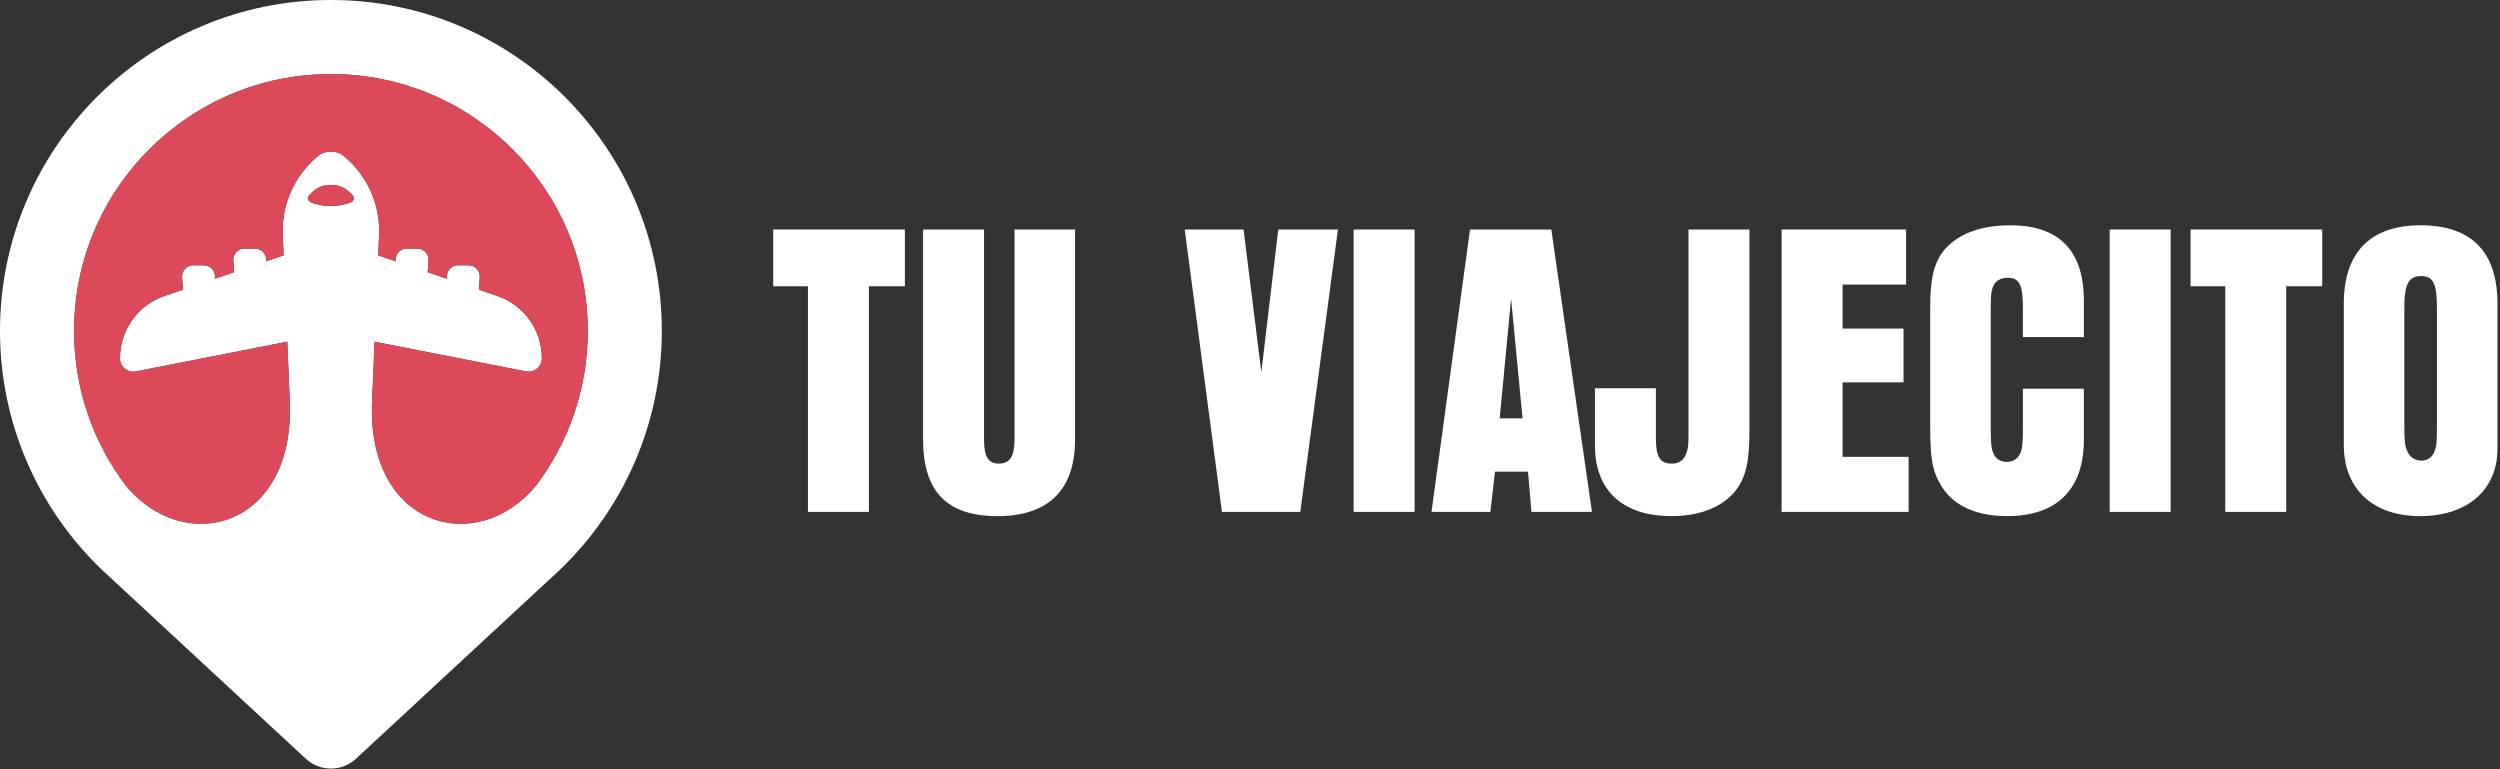 <svg width="533" height="164" viewBox="0 0 533 164" fill="none" xmlns="http://www.w3.org/2000/svg">
<rect x="0" y="0" width="533" height="164" fill="#333333" stroke="none"/>
<path d="M172.253 109.135H185.249V61.029H192.921V48.934H164.852V61.029H172.253V109.135Z" fill="white"/>
<path d="M196.802 48.934V93.701C196.802 104.802 201.856 110.037 212.686 110.037C223.517 110.037 229.203 104.441 229.203 93.701V48.934H216.297V93.701C216.297 97.311 215.304 98.845 212.958 98.845C210.702 98.845 209.798 97.402 209.798 93.701V48.934H196.802Z" fill="white"/>
<path d="M260.522 109.135H277.219L285.252 48.934H272.526L268.915 79.351L265.125 48.934H252.58L260.522 109.135Z" fill="white"/>
<path d="M288.591 109.135H301.588V48.934H288.591V109.135Z" fill="white"/>
<path d="M317.744 109.135L318.736 100.561H325.776L326.498 109.135H339.404L330.739 48.934H313.41L305.196 109.135H317.744ZM319.73 89.188L322.166 63.646L324.604 89.188H319.73Z" fill="white"/>
<path d="M340.037 82.78V94.964C340.037 104.532 345.903 110.037 356.373 110.037C362.51 110.037 367.294 108.051 370.092 104.532C372.258 101.644 372.981 98.394 372.981 91.625V48.934H359.984V93.43C359.984 97.131 358.811 98.845 356.463 98.845C353.937 98.845 353.034 97.492 353.034 93.43V82.78H340.037Z" fill="white"/>
<path d="M379.839 109.135H406.915V97.402H392.836V81.516H405.832V70.054H392.836V60.667H406.374V48.934H379.839V109.135Z" fill="white"/>
<path d="M431.285 82.87V90.902C431.285 94.242 431.195 95.596 430.743 96.588C430.292 97.762 429.118 98.484 427.855 98.484C426.591 98.484 425.508 97.852 425.056 96.768C424.515 95.685 424.425 94.602 424.425 90.901V65.721C424.425 63.013 424.515 62.11 424.876 61.208C425.327 59.944 426.5 59.222 427.944 59.222C430.561 59.222 431.284 60.666 431.284 65.721V71.858H444.28V64.096C444.28 53.446 439.045 48.031 428.576 48.031C423.341 48.031 419.099 49.295 416.121 51.731C412.692 54.53 411.517 58.139 411.517 65.721V90.901C411.517 98.212 412.059 100.74 414.135 103.988C416.752 107.96 421.536 110.035 427.944 110.035C438.504 110.035 444.28 104.349 444.28 93.789V82.868H431.284L431.285 82.87Z" fill="white"/>
<path d="M449.787 109.135H462.783V48.934H449.787V109.135Z" fill="white"/>
<path d="M474.426 109.135H487.423V61.029H495.095V48.934H467.026V61.029H474.426V109.135Z" fill="white"/>
<path d="M499.698 94.875C499.698 104.262 505.926 110.037 515.944 110.037C526.053 110.037 532.461 104.441 532.461 95.687V64.729C532.461 53.718 526.956 48.032 516.035 48.032C505.384 48.032 499.698 53.808 499.698 64.729V94.875ZM519.554 90.452C519.554 94.514 519.464 95.146 519.012 96.319C518.561 97.492 517.478 98.214 516.305 98.214C514.771 98.214 513.687 97.402 513.146 95.958C512.695 94.875 512.604 93.882 512.604 90.723V65.631C512.604 60.577 513.507 58.862 516.215 58.862C518.742 58.862 519.554 60.397 519.554 65.631V90.452Z" fill="white"/>
<path fill-rule="evenodd" clip-rule="evenodd" d="M70.549 0C109.513 0 141.099 31.586 141.099 70.549C141.099 90.534 132.787 108.576 119.435 121.413H119.438L119.359 121.486C118.81 122.013 118.251 122.53 117.684 123.038L75.948 161.718C74.535 163.042 72.636 163.853 70.549 163.853C68.46 163.853 66.563 163.042 65.15 161.718L23.413 123.038C22.847 122.53 22.288 122.012 21.739 121.486L21.66 121.413H21.663C8.311 108.577 0 90.535 0 70.549C0 31.586 31.586 0 70.549 0ZM114.297 103.488C101.84 118.698 78.291 112.66 79.316 85.737L79.857 72.852L112.133 79.183C113.892 79.527 115.528 78.18 115.528 76.389C115.528 70.373 111.7 65.023 106.005 63.084L102.097 61.752L102.287 59.101C102.385 57.729 101.298 56.56 99.923 56.56H97.642C96.266 56.56 95.177 57.729 95.276 59.101L95.3 59.437L91.174 58.03L91.352 55.545C91.451 54.172 90.363 53.005 88.986 53.005H86.704C85.329 53.005 84.242 54.172 84.34 55.545L84.351 55.705L80.63 54.437L80.816 50.019C80.952 46.779 80.317 43.553 78.964 40.606C77.755 37.972 76 35.627 73.817 33.719L73.366 33.326C72.563 32.625 71.551 32.291 70.549 32.328C69.548 32.291 68.536 32.625 67.733 33.326L67.282 33.719C65.099 35.626 63.344 37.972 62.135 40.606C60.782 43.553 60.147 46.779 60.283 50.019L60.468 54.437L56.748 55.705L56.759 55.545C56.857 54.172 55.769 53.005 54.395 53.005H52.113C50.737 53.005 49.648 54.172 49.748 55.545L49.926 58.03L45.8 59.437L45.824 59.101C45.923 57.729 44.835 56.56 43.459 56.56H41.178C39.803 56.56 38.716 57.729 38.814 59.101L39.004 61.752L35.096 63.084C29.402 65.023 25.573 70.373 25.573 76.389C25.573 78.181 27.209 79.528 28.968 79.183L61.244 72.852L61.785 85.737C62.81 112.659 39.261 118.698 26.804 103.488C19.891 94.322 15.791 82.914 15.791 70.549C15.791 40.307 40.307 15.79 70.55 15.79C100.793 15.79 125.311 40.307 125.311 70.549C125.311 82.915 121.21 94.322 114.297 103.488ZM70.549 43.921L70.697 43.923C72.479 43.923 74.763 43.307 75.134 42.933C75.507 42.559 75.506 41.952 75.131 41.58L74.593 41.043C73.516 39.966 72.106 39.427 70.697 39.427L70.549 39.429L70.403 39.427C68.993 39.427 67.583 39.966 66.506 41.043L65.968 41.58C65.593 41.952 65.592 42.559 65.965 42.933C66.337 43.307 68.621 43.923 70.403 43.923L70.549 43.921Z" fill="white"/>
<path fill-rule="evenodd" clip-rule="evenodd" d="M114.297 103.488C101.84 118.699 78.29 112.659 79.316 85.737L79.857 72.852L112.133 79.183C113.892 79.527 115.528 78.18 115.528 76.389C115.528 70.373 111.7 65.023 106.005 63.084L102.097 61.752L102.287 59.101C102.385 57.729 101.298 56.56 99.923 56.56H97.642C96.266 56.56 95.178 57.73 95.276 59.101L95.3 59.437L91.174 58.03L91.352 55.545C91.451 54.172 90.363 53.005 88.986 53.005H86.704C85.329 53.005 84.242 54.172 84.34 55.545L84.352 55.706L80.631 54.438L80.817 50.02C80.954 46.78 80.318 43.554 78.965 40.608C77.756 37.974 76.001 35.629 73.818 33.721L73.368 33.328C72.564 32.627 71.553 32.293 70.551 32.33C69.55 32.294 68.538 32.627 67.735 33.328L67.284 33.721C65.1 35.627 63.346 37.974 62.137 40.608C60.783 43.555 60.148 46.781 60.285 50.02L60.47 54.438L56.749 55.706L56.761 55.545C56.859 54.172 55.772 53.005 54.397 53.005H52.115C50.738 53.005 49.65 54.172 49.75 55.545L49.928 58.03L45.802 59.437L45.826 59.101C45.925 57.729 44.837 56.561 43.46 56.561H41.179C39.803 56.561 38.715 57.73 38.814 59.101L39.004 61.752L35.096 63.084C29.401 65.024 25.573 70.373 25.573 76.39C25.573 78.181 27.21 79.528 28.969 79.184L61.245 72.853L61.786 85.738C62.812 112.66 39.261 118.699 26.804 103.488C19.891 94.322 15.791 82.914 15.791 70.549C15.791 40.307 40.307 15.79 70.55 15.79C100.793 15.79 125.311 40.307 125.311 70.549C125.311 82.915 121.212 94.322 114.299 103.488L114.297 103.488ZM70.549 43.921L70.696 43.924C72.478 43.924 74.762 43.307 75.134 42.933C75.507 42.559 75.506 41.952 75.131 41.58L74.593 41.043C73.516 39.967 72.106 39.428 70.696 39.428L70.549 39.429L70.403 39.427C68.993 39.427 67.583 39.966 66.506 41.043L65.968 41.58C65.593 41.952 65.592 42.559 65.965 42.933C66.337 43.307 68.621 43.923 70.403 43.923L70.549 43.921Z" fill="#DC4958"/>
</svg>
